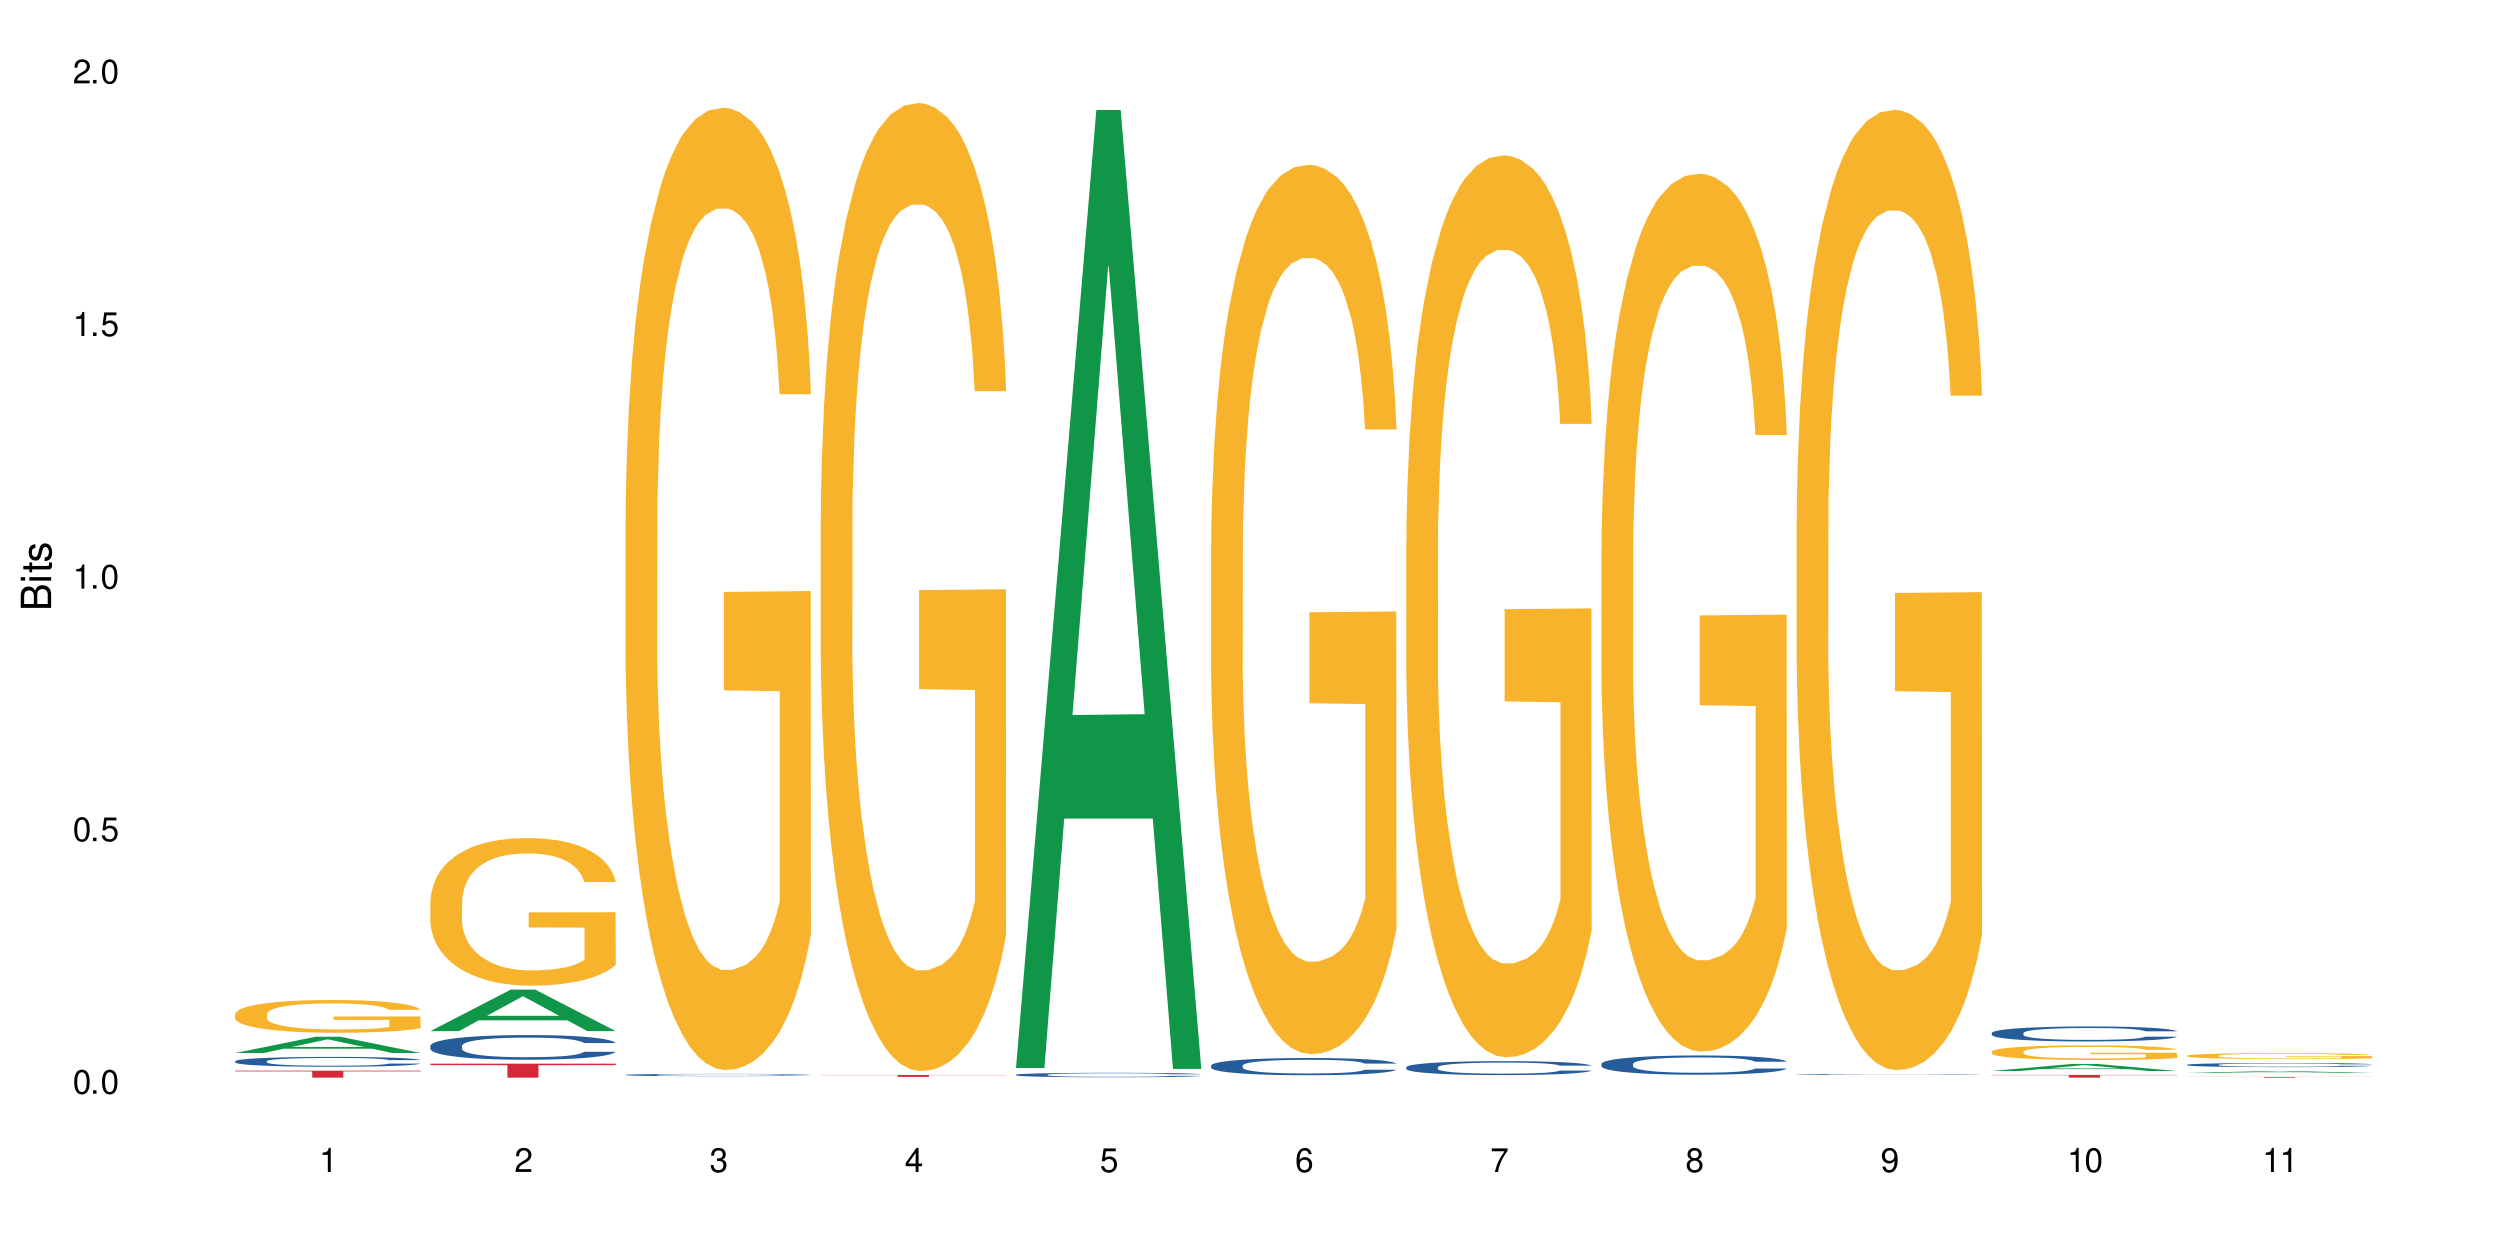 <?xml version="1.0" encoding="UTF-8"?>
<svg xmlns="http://www.w3.org/2000/svg" xmlns:xlink="http://www.w3.org/1999/xlink" width="720" height="360" viewBox="0 0 720 360">
<defs>
<g>
<g id="glyph-0-0">
</g>
<g id="glyph-0-1">
<path d="M 2.641 -6.938 C 2 -6.938 1.422 -6.656 1.078 -6.172 C 0.641 -5.562 0.406 -4.641 0.406 -3.359 C 0.406 -1.016 1.188 0.219 2.641 0.219 C 4.078 0.219 4.859 -1.016 4.859 -3.297 C 4.859 -4.641 4.656 -5.547 4.203 -6.172 C 3.844 -6.656 3.281 -6.938 2.641 -6.938 Z M 2.641 -6.188 C 3.547 -6.188 4 -5.25 4 -3.375 C 4 -1.406 3.562 -0.484 2.625 -0.484 C 1.734 -0.484 1.281 -1.438 1.281 -3.344 C 1.281 -5.25 1.734 -6.188 2.641 -6.188 Z M 2.641 -6.188 "/>
</g>
<g id="glyph-0-2">
<path d="M 1.828 -1 L 0.828 -1 L 0.828 0 L 1.828 0 Z M 1.828 -1 "/>
</g>
<g id="glyph-0-3">
<path d="M 4.562 -6.797 L 1.062 -6.797 L 0.547 -3.094 L 1.328 -3.094 C 1.719 -3.562 2.047 -3.734 2.578 -3.734 C 3.484 -3.734 4.062 -3.109 4.062 -2.094 C 4.062 -1.125 3.484 -0.531 2.578 -0.531 C 1.828 -0.531 1.375 -0.906 1.188 -1.672 L 0.328 -1.672 C 0.453 -1.109 0.547 -0.844 0.75 -0.594 C 1.125 -0.078 1.828 0.219 2.594 0.219 C 3.969 0.219 4.922 -0.781 4.922 -2.219 C 4.922 -3.562 4.031 -4.484 2.719 -4.484 C 2.25 -4.484 1.859 -4.359 1.469 -4.062 L 1.734 -5.969 L 4.562 -5.969 Z M 4.562 -6.797 "/>
</g>
<g id="glyph-0-4">
<path d="M 2.484 -4.938 L 2.484 0 L 3.328 0 L 3.328 -6.938 L 2.766 -6.938 C 2.469 -5.875 2.281 -5.734 0.984 -5.562 L 0.984 -4.938 Z M 2.484 -4.938 "/>
</g>
<g id="glyph-0-5">
<path d="M 4.859 -0.828 L 1.281 -0.828 C 1.359 -1.406 1.672 -1.781 2.5 -2.281 L 3.469 -2.828 C 4.406 -3.344 4.906 -4.062 4.906 -4.906 C 4.906 -5.484 4.672 -6.031 4.266 -6.406 C 3.859 -6.766 3.375 -6.938 2.719 -6.938 C 1.859 -6.938 1.219 -6.625 0.844 -6.031 C 0.609 -5.672 0.5 -5.234 0.484 -4.531 L 1.328 -4.531 C 1.359 -5.016 1.406 -5.281 1.531 -5.516 C 1.75 -5.938 2.188 -6.203 2.703 -6.203 C 3.469 -6.203 4.031 -5.641 4.031 -4.891 C 4.031 -4.344 3.719 -3.859 3.125 -3.516 L 2.234 -3 C 0.812 -2.172 0.406 -1.531 0.328 -0.016 L 4.859 -0.016 Z M 4.859 -0.828 "/>
</g>
<g id="glyph-0-6">
<path d="M 2.125 -3.188 L 2.578 -3.188 C 3.5 -3.188 3.984 -2.766 3.984 -1.922 C 3.984 -1.062 3.469 -0.531 2.594 -0.531 C 1.656 -0.531 1.203 -1 1.156 -2.016 L 0.312 -2.016 C 0.344 -1.453 0.438 -1.094 0.609 -0.781 C 0.953 -0.109 1.625 0.219 2.547 0.219 C 3.953 0.219 4.859 -0.625 4.859 -1.938 C 4.859 -2.828 4.516 -3.297 3.703 -3.594 C 4.344 -3.844 4.656 -4.328 4.656 -5.031 C 4.656 -6.219 3.875 -6.938 2.578 -6.938 C 1.203 -6.938 0.484 -6.172 0.453 -4.703 L 1.297 -4.703 C 1.312 -5.125 1.344 -5.359 1.453 -5.578 C 1.641 -5.969 2.062 -6.203 2.594 -6.203 C 3.344 -6.203 3.797 -5.75 3.797 -5 C 3.797 -4.516 3.609 -4.219 3.25 -4.047 C 3.016 -3.953 2.703 -3.922 2.125 -3.906 Z M 2.125 -3.188 "/>
</g>
<g id="glyph-0-7">
<path d="M 3.141 -1.672 L 3.141 0 L 3.984 0 L 3.984 -1.672 L 4.984 -1.672 L 4.984 -2.438 L 3.984 -2.438 L 3.984 -6.938 L 3.359 -6.938 L 0.266 -2.578 L 0.266 -1.672 Z M 3.141 -2.438 L 1 -2.438 L 3.141 -5.5 Z M 3.141 -2.438 "/>
</g>
<g id="glyph-0-8">
<path d="M 4.781 -5.125 C 4.609 -6.266 3.891 -6.938 2.844 -6.938 C 2.094 -6.938 1.422 -6.578 1.031 -5.953 C 0.594 -5.266 0.406 -4.422 0.406 -3.172 C 0.406 -2 0.578 -1.25 0.984 -0.641 C 1.359 -0.078 1.953 0.219 2.703 0.219 C 3.984 0.219 4.922 -0.75 4.922 -2.094 C 4.922 -3.375 4.062 -4.281 2.844 -4.281 C 2.172 -4.281 1.641 -4.031 1.281 -3.516 C 1.281 -5.234 1.828 -6.188 2.797 -6.188 C 3.391 -6.188 3.797 -5.797 3.938 -5.125 Z M 2.734 -3.531 C 3.547 -3.531 4.062 -2.953 4.062 -2.031 C 4.062 -1.156 3.484 -0.531 2.703 -0.531 C 1.922 -0.531 1.328 -1.188 1.328 -2.078 C 1.328 -2.938 1.906 -3.531 2.734 -3.531 Z M 2.734 -3.531 "/>
</g>
<g id="glyph-0-9">
<path d="M 4.984 -6.797 L 0.438 -6.797 L 0.438 -5.969 L 4.109 -5.969 C 2.5 -3.656 1.828 -2.234 1.328 0 L 2.219 0 C 2.594 -2.172 3.453 -4.047 4.984 -6.094 Z M 4.984 -6.797 "/>
</g>
<g id="glyph-0-10">
<path d="M 3.75 -3.656 C 4.469 -4.094 4.688 -4.438 4.688 -5.078 C 4.688 -6.172 3.844 -6.938 2.641 -6.938 C 1.438 -6.938 0.594 -6.172 0.594 -5.094 C 0.594 -4.438 0.812 -4.094 1.516 -3.656 C 0.734 -3.266 0.359 -2.703 0.359 -1.922 C 0.359 -0.656 1.281 0.219 2.641 0.219 C 3.984 0.219 4.922 -0.656 4.922 -1.922 C 4.922 -2.703 4.531 -3.266 3.75 -3.656 Z M 2.641 -6.188 C 3.359 -6.188 3.812 -5.75 3.812 -5.062 C 3.812 -4.406 3.344 -3.984 2.641 -3.984 C 1.922 -3.984 1.453 -4.406 1.453 -5.078 C 1.453 -5.75 1.922 -6.188 2.641 -6.188 Z M 2.641 -3.266 C 3.484 -3.266 4.062 -2.719 4.062 -1.906 C 4.062 -1.078 3.484 -0.531 2.625 -0.531 C 1.797 -0.531 1.219 -1.094 1.219 -1.906 C 1.219 -2.719 1.781 -3.266 2.641 -3.266 Z M 2.641 -3.266 "/>
</g>
<g id="glyph-0-11">
<path d="M 0.516 -1.578 C 0.672 -0.453 1.406 0.219 2.438 0.219 C 3.188 0.219 3.859 -0.141 4.266 -0.766 C 4.688 -1.453 4.891 -2.297 4.891 -3.547 C 4.891 -4.719 4.703 -5.453 4.312 -6.078 C 3.938 -6.641 3.344 -6.938 2.594 -6.938 C 1.297 -6.938 0.359 -5.969 0.359 -4.625 C 0.359 -3.344 1.234 -2.453 2.453 -2.453 C 3.094 -2.453 3.578 -2.672 4.016 -3.203 C 4 -1.484 3.469 -0.531 2.5 -0.531 C 1.906 -0.531 1.484 -0.906 1.359 -1.578 Z M 2.578 -6.203 C 3.375 -6.203 3.969 -5.531 3.969 -4.641 C 3.969 -3.797 3.391 -3.188 2.547 -3.188 C 1.734 -3.188 1.234 -3.766 1.234 -4.688 C 1.234 -5.562 1.797 -6.203 2.578 -6.203 Z M 2.578 -6.203 "/>
</g>
<g id="glyph-1-0">
</g>
<g id="glyph-1-1">
<path d="M 0 -0.953 L 0 -4.891 C 0 -5.719 -0.234 -6.344 -0.734 -6.797 C -1.188 -7.234 -1.812 -7.469 -2.5 -7.469 C -3.547 -7.469 -4.188 -7 -4.625 -5.875 C -4.984 -6.688 -5.625 -7.094 -6.531 -7.094 C -7.172 -7.094 -7.734 -6.859 -8.141 -6.391 C -8.562 -5.922 -8.75 -5.344 -8.75 -4.5 L -8.75 -0.953 Z M -4.984 -2.062 L -7.766 -2.062 L -7.766 -4.219 C -7.766 -4.844 -7.688 -5.203 -7.453 -5.5 C -7.219 -5.812 -6.859 -5.969 -6.375 -5.969 C -5.891 -5.969 -5.531 -5.812 -5.297 -5.5 C -5.062 -5.203 -4.984 -4.844 -4.984 -4.219 Z M -0.984 -2.062 L -4 -2.062 L -4 -4.781 C -4 -5.766 -3.438 -6.359 -2.484 -6.359 C -1.547 -6.359 -0.984 -5.766 -0.984 -4.781 Z M -0.984 -2.062 "/>
</g>
<g id="glyph-1-2">
<path d="M -6.281 -1.797 L -6.281 -0.797 L 0 -0.797 L 0 -1.797 Z M -8.75 -1.797 L -8.75 -0.797 L -7.484 -0.797 L -7.484 -1.797 Z M -8.75 -1.797 "/>
</g>
<g id="glyph-1-3">
<path d="M -6.281 -3.047 L -6.281 -2.016 L -8.016 -2.016 L -8.016 -1.016 L -6.281 -1.016 L -6.281 -0.172 L -5.469 -0.172 L -5.469 -1.016 L -0.719 -1.016 C -0.078 -1.016 0.281 -1.453 0.281 -2.234 C 0.281 -2.5 0.25 -2.719 0.188 -3.047 L -0.641 -3.047 C -0.609 -2.906 -0.594 -2.766 -0.594 -2.562 C -0.594 -2.141 -0.719 -2.016 -1.156 -2.016 L -5.469 -2.016 L -5.469 -3.047 Z M -6.281 -3.047 "/>
</g>
<g id="glyph-1-4">
<path d="M -4.531 -5.25 C -5.766 -5.25 -6.469 -4.422 -6.469 -2.969 C -6.469 -1.516 -5.719 -0.562 -4.547 -0.562 C -3.562 -0.562 -3.094 -1.062 -2.734 -2.562 L -2.516 -3.484 C -2.344 -4.188 -2.094 -4.469 -1.641 -4.469 C -1.047 -4.469 -0.641 -3.875 -0.641 -3 C -0.641 -2.453 -0.797 -2 -1.062 -1.75 C -1.25 -1.594 -1.422 -1.531 -1.875 -1.469 L -1.875 -0.406 C -0.422 -0.453 0.281 -1.266 0.281 -2.922 C 0.281 -4.5 -0.5 -5.516 -1.719 -5.516 C -2.656 -5.516 -3.172 -4.984 -3.469 -3.734 L -3.703 -2.766 C -3.891 -1.953 -4.156 -1.609 -4.594 -1.609 C -5.188 -1.609 -5.547 -2.125 -5.547 -2.938 C -5.547 -3.75 -5.203 -4.172 -4.531 -4.203 Z M -4.531 -5.25 "/>
</g>
</g>
</defs>
<rect x="-72" y="-36" width="864" height="432" fill="rgb(100%, 100%, 100%)" fill-opacity="1"/>
<path fill-rule="nonzero" fill="rgb(6.275%, 58.824%, 28.235%)" fill-opacity="1" d="M 67.73 303.262 L 67.789 303.258 L 90.895 298.57 L 97.91 298.57 L 121.133 303.266 L 112.973 303.266 L 107.152 302.039 L 81.652 302.039 L 75.945 303.262 L 67.73 303.262 L 84.105 301.535 L 104.816 301.527 L 94.488 299.34 L 94.375 299.332 L 94.262 299.348 L 84.047 301.527 L 84.105 301.535 Z M 67.73 303.262 "/>
<path fill-rule="nonzero" fill="rgb(14.51%, 36.078%, 60%)" fill-opacity="1" d="M 67.73 305.625 L 67.797 305.621 L 67.797 305.559 L 67.992 305.461 L 68.449 305.336 L 68.902 305.254 L 70.074 305.102 L 71.703 304.953 L 73.398 304.84 L 74.633 304.77 L 75.742 304.719 L 78.281 304.625 L 79.91 304.574 L 81.668 304.531 L 83.816 304.484 L 85.379 304.461 L 88.895 304.418 L 91.5 304.402 L 93.52 304.395 L 97.883 304.395 L 100.488 304.402 L 102.375 304.418 L 104.461 304.438 L 106.219 304.461 L 109.281 304.516 L 112.016 304.59 L 113.254 304.633 L 115.207 304.711 L 116.703 304.789 L 117.746 304.855 L 118.918 304.953 L 119.961 305.07 L 120.742 305.199 L 121.133 305.312 L 112.016 305.312 L 111.559 305.207 L 111.039 305.129 L 110.062 305.023 L 109.086 304.945 L 107.715 304.871 L 106.48 304.824 L 104.785 304.773 L 103.289 304.742 L 101.727 304.719 L 100.227 304.703 L 97.363 304.688 L 94.039 304.688 L 92.805 304.691 L 90.262 304.715 L 88.895 304.73 L 86.941 304.77 L 85.574 304.801 L 83.945 304.855 L 82.84 304.898 L 81.473 304.965 L 80.496 305.023 L 79.387 305.109 L 78.738 305.176 L 78.152 305.246 L 77.629 305.332 L 77.238 305.422 L 76.977 305.52 L 76.848 305.613 L 76.848 306.012 L 76.977 306.105 L 77.305 306.215 L 78.152 306.375 L 79.387 306.512 L 80.82 306.621 L 82.188 306.695 L 82.969 306.734 L 84.012 306.773 L 85.641 306.828 L 87.984 306.879 L 89.352 306.898 L 91.438 306.918 L 93.586 306.93 L 96.449 306.93 L 98.988 306.918 L 100.684 306.906 L 102.441 306.887 L 104.852 306.844 L 106.348 306.801 L 107.652 306.75 L 108.629 306.703 L 109.281 306.66 L 110.258 306.582 L 111.039 306.492 L 111.625 306.402 L 112.016 306.312 L 121.133 306.312 L 120.742 306.418 L 120.156 306.52 L 119.57 306.594 L 118.656 306.684 L 117.613 306.766 L 116.117 306.855 L 114.879 306.914 L 113.254 306.98 L 111.754 307.027 L 110.125 307.074 L 107.715 307.125 L 106.152 307.148 L 104.461 307.172 L 102.441 307.195 L 99.902 307.211 L 97.168 307.223 L 94.625 307.227 L 91.891 307.219 L 89.871 307.211 L 87.203 307.188 L 83.883 307.141 L 81.473 307.09 L 79.582 307.043 L 77.957 306.988 L 76.133 306.918 L 73.789 306.805 L 72.355 306.719 L 71.379 306.645 L 70.27 306.543 L 69.488 306.453 L 68.578 306.309 L 67.926 306.125 L 67.73 305.98 Z M 67.73 305.625 "/>
<path fill-rule="nonzero" fill="rgb(96.863%, 70.196%, 16.863%)" fill-opacity="1" d="M 67.73 292.047 L 67.797 292.039 L 67.797 291.867 L 68.055 291.48 L 68.707 290.945 L 69.555 290.504 L 70.465 290.16 L 71.051 289.98 L 72.027 289.723 L 72.875 289.531 L 75.023 289.145 L 77.762 288.781 L 79.258 288.625 L 80.949 288.48 L 83.359 288.316 L 84.469 288.254 L 87.855 288.117 L 91.695 288.031 L 95.93 288.004 L 97.883 288.016 L 100.555 288.051 L 104.199 288.145 L 106.285 288.23 L 107.91 288.316 L 109.605 288.43 L 111.688 288.602 L 113.645 288.809 L 115.207 289.016 L 116.77 289.273 L 118.07 289.547 L 119.18 289.852 L 120.156 290.211 L 120.742 290.516 L 121.133 290.816 L 112.078 290.816 L 111.559 290.516 L 110.973 290.281 L 109.996 289.996 L 109.02 289.789 L 108.043 289.625 L 106.219 289.402 L 104.656 289.266 L 102.703 289.145 L 100.812 289.066 L 98.664 289.016 L 97.363 288.996 L 93.91 288.996 L 90.785 289.059 L 88.961 289.125 L 87.66 289.195 L 85.836 289.324 L 84.727 289.43 L 84.078 289.496 L 82.125 289.766 L 80.82 290.004 L 80.105 290.168 L 79.191 290.43 L 78.543 290.66 L 77.824 291.004 L 77.434 291.266 L 76.914 291.852 L 76.848 293.402 L 77.043 293.73 L 77.434 294.082 L 77.957 294.395 L 78.738 294.719 L 79.52 294.969 L 80.887 295.305 L 82.059 295.531 L 82.969 295.676 L 84.727 295.91 L 85.445 295.988 L 87.137 296.141 L 88.895 296.262 L 91.047 296.367 L 92.672 296.418 L 95.277 296.461 L 98.598 296.461 L 102.508 296.41 L 104.98 296.34 L 106.676 296.273 L 107.781 296.211 L 109.148 296.117 L 110.125 296.031 L 111.039 295.938 L 112.145 295.789 L 112.145 293.73 L 96.059 293.719 L 96.059 292.754 L 121.066 292.746 L 121.133 296.117 L 119.766 296.348 L 118.07 296.574 L 116.441 296.746 L 114.75 296.891 L 112.34 297.055 L 110.387 297.16 L 107.391 297.281 L 104.656 297.359 L 101.789 297.41 L 99.25 297.434 L 96.254 297.445 L 93.586 297.426 L 90.719 297.375 L 88.441 297.305 L 86.355 297.219 L 84.273 297.109 L 81.668 296.926 L 79.973 296.781 L 78.215 296.598 L 76.457 296.383 L 74.895 296.152 L 73.852 295.969 L 72.812 295.762 L 71.703 295.504 L 70.66 295.211 L 69.879 294.945 L 69.164 294.645 L 68.645 294.359 L 68.121 293.969 L 67.859 293.66 L 67.73 293.395 Z M 67.73 292.047 "/>
<path fill-rule="nonzero" fill="rgb(83.922%, 15.686%, 22.353%)" fill-opacity="1" d="M 67.73 308.352 L 121.133 308.352 L 121.133 308.566 L 98.875 308.57 L 98.875 310.367 L 89.922 310.367 L 89.922 308.57 L 89.793 308.566 L 67.73 308.566 Z M 67.73 308.352 "/>
<path fill-rule="nonzero" fill="rgb(6.275%, 58.824%, 28.235%)" fill-opacity="1" d="M 123.941 296.965 L 124 296.953 L 147.105 285 L 154.125 285 L 177.344 296.973 L 169.184 296.973 L 163.367 293.848 L 137.863 293.848 L 132.156 296.965 L 123.941 296.965 L 140.316 292.555 L 161.027 292.543 L 150.699 286.957 L 150.586 286.945 L 150.473 286.98 L 140.258 292.543 L 140.316 292.555 Z M 123.941 296.965 "/>
<path fill-rule="nonzero" fill="rgb(14.51%, 36.078%, 60%)" fill-opacity="1" d="M 123.941 301.191 L 124.008 301.188 L 124.008 301.031 L 124.203 300.785 L 124.66 300.473 L 125.113 300.258 L 126.285 299.875 L 127.914 299.504 L 129.609 299.219 L 130.844 299.051 L 131.953 298.922 L 134.492 298.68 L 136.121 298.555 L 137.879 298.445 L 140.027 298.336 L 141.59 298.27 L 145.109 298.168 L 147.711 298.121 L 149.73 298.102 L 154.094 298.102 L 156.699 298.129 L 158.59 298.16 L 160.672 298.211 L 162.43 298.27 L 165.492 298.414 L 168.227 298.594 L 169.465 298.699 L 171.418 298.902 L 172.914 299.094 L 173.957 299.266 L 175.129 299.504 L 176.172 299.797 L 176.953 300.129 L 177.344 300.406 L 168.227 300.406 L 167.77 300.148 L 167.25 299.945 L 166.273 299.68 L 165.297 299.492 L 163.93 299.305 L 162.691 299.18 L 160.996 299.055 L 159.5 298.98 L 157.938 298.922 L 156.438 298.883 L 153.574 298.844 L 150.254 298.844 L 149.016 298.855 L 146.477 298.906 L 145.109 298.953 L 143.152 299.043 L 141.785 299.129 L 140.156 299.258 L 139.051 299.367 L 137.684 299.535 L 136.707 299.688 L 135.598 299.902 L 134.949 300.062 L 134.363 300.246 L 133.84 300.461 L 133.449 300.688 L 133.191 300.926 L 133.059 301.16 L 133.059 302.168 L 133.191 302.402 L 133.516 302.672 L 134.363 303.07 L 135.598 303.414 L 137.031 303.688 L 138.398 303.883 L 139.18 303.973 L 140.223 304.074 L 141.852 304.207 L 144.195 304.336 L 145.562 304.387 L 147.648 304.441 L 149.797 304.465 L 152.66 304.465 L 155.203 304.441 L 156.895 304.406 L 158.652 304.355 L 161.062 304.246 L 162.559 304.141 L 163.863 304.016 L 164.84 303.895 L 165.492 303.789 L 166.469 303.59 L 167.25 303.367 L 167.836 303.141 L 168.227 302.922 L 177.344 302.922 L 176.953 303.18 L 176.367 303.434 L 175.781 303.621 L 174.867 303.848 L 173.828 304.051 L 172.328 304.277 L 171.09 304.426 L 169.465 304.59 L 167.965 304.711 L 166.336 304.824 L 163.93 304.953 L 162.363 305.016 L 160.672 305.074 L 158.652 305.129 L 156.113 305.172 L 153.379 305.199 L 150.84 305.207 L 148.102 305.191 L 146.086 305.168 L 143.414 305.109 L 140.094 304.992 L 137.684 304.867 L 135.793 304.746 L 134.168 304.613 L 132.344 304.441 L 130 304.152 L 128.566 303.934 L 127.59 303.75 L 126.48 303.496 L 125.699 303.27 L 124.789 302.906 L 124.137 302.445 L 123.941 302.09 Z M 123.941 301.191 "/>
<path fill-rule="nonzero" fill="rgb(96.863%, 70.196%, 16.863%)" fill-opacity="1" d="M 123.941 259.574 L 124.008 259.535 L 124.008 258.758 L 124.27 257.012 L 124.918 254.605 L 125.766 252.625 L 126.676 251.07 L 127.266 250.258 L 128.242 249.094 L 129.086 248.238 L 131.234 246.492 L 133.973 244.863 L 135.469 244.164 L 137.164 243.504 L 139.57 242.766 L 140.68 242.492 L 144.066 241.871 L 147.906 241.484 L 152.141 241.367 L 154.094 241.406 L 156.766 241.562 L 160.41 241.988 L 162.496 242.379 L 164.125 242.766 L 165.816 243.27 L 167.902 244.047 L 169.855 244.977 L 171.418 245.91 L 172.98 247.074 L 174.281 248.316 L 175.391 249.676 L 176.367 251.305 L 176.953 252.664 L 177.344 254.023 L 168.293 254.023 L 167.77 252.664 L 167.184 251.617 L 166.207 250.336 L 165.23 249.402 L 164.254 248.664 L 162.43 247.656 L 160.867 247.035 L 158.914 246.492 L 157.023 246.141 L 154.875 245.91 L 153.574 245.832 L 150.121 245.832 L 146.996 246.105 L 145.172 246.414 L 143.871 246.723 L 142.047 247.309 L 140.941 247.773 L 140.289 248.082 L 138.336 249.285 L 137.031 250.375 L 136.316 251.109 L 135.402 252.277 L 134.754 253.324 L 134.035 254.875 L 133.645 256.039 L 133.125 258.68 L 133.059 265.668 L 133.254 267.145 L 133.645 268.734 L 134.168 270.133 L 134.949 271.605 L 135.73 272.734 L 137.098 274.246 L 138.27 275.258 L 139.18 275.914 L 140.941 276.965 L 141.656 277.312 L 143.348 278.012 L 145.109 278.555 L 147.258 279.02 L 148.883 279.254 L 151.488 279.449 L 154.812 279.449 L 158.719 279.215 L 161.191 278.906 L 162.887 278.594 L 163.992 278.324 L 165.359 277.895 L 166.336 277.508 L 167.25 277.082 L 168.355 276.422 L 168.355 267.145 L 152.27 267.105 L 152.27 262.758 L 177.277 262.719 L 177.344 277.895 L 175.977 278.945 L 174.281 279.953 L 172.656 280.73 L 170.961 281.391 L 168.551 282.125 L 166.598 282.594 L 163.602 283.137 L 160.867 283.484 L 158 283.719 L 155.461 283.836 L 152.465 283.875 L 149.797 283.797 L 146.93 283.562 L 144.652 283.254 L 142.566 282.863 L 140.484 282.359 L 137.879 281.543 L 136.188 280.883 L 134.426 280.07 L 132.668 279.098 L 131.105 278.051 L 130.062 277.234 L 129.023 276.305 L 127.914 275.141 L 126.871 273.82 L 126.09 272.617 L 125.375 271.258 L 124.855 269.977 L 124.332 268.23 L 124.074 266.832 L 123.941 265.629 Z M 123.941 259.574 "/>
<path fill-rule="nonzero" fill="rgb(83.922%, 15.686%, 22.353%)" fill-opacity="1" d="M 123.941 306.332 L 177.344 306.332 L 177.344 306.766 L 155.086 306.77 L 155.086 310.367 L 146.133 310.367 L 146.133 306.773 L 146.004 306.766 L 123.941 306.766 Z M 123.941 306.332 "/>
<path fill-rule="nonzero" fill="rgb(14.51%, 36.078%, 60%)" fill-opacity="1" d="M 180.152 309.566 L 180.219 309.566 L 180.219 309.551 L 180.414 309.531 L 180.871 309.5 L 181.324 309.48 L 182.5 309.445 L 184.125 309.41 L 185.82 309.383 L 187.059 309.367 L 188.164 309.355 L 190.703 309.336 L 192.332 309.324 L 194.09 309.312 L 196.238 309.301 L 197.801 309.297 L 201.32 309.285 L 203.922 309.281 L 212.91 309.281 L 214.801 309.285 L 216.883 309.289 L 218.641 309.297 L 221.703 309.309 L 224.438 309.328 L 225.676 309.336 L 227.629 309.355 L 229.125 309.371 L 230.168 309.387 L 231.34 309.41 L 232.383 309.438 L 233.164 309.469 L 233.555 309.496 L 224.438 309.496 L 223.98 309.469 L 223.461 309.453 L 222.484 309.426 L 221.508 309.41 L 220.141 309.391 L 218.902 309.379 L 217.207 309.371 L 215.711 309.363 L 214.148 309.355 L 212.648 309.352 L 209.785 309.348 L 206.465 309.348 L 205.227 309.352 L 202.688 309.355 L 201.32 309.359 L 199.363 309.367 L 197.996 309.375 L 196.371 309.387 L 195.262 309.398 L 193.895 309.414 L 192.918 309.43 L 191.812 309.449 L 191.16 309.461 L 190.574 309.48 L 190.051 309.5 L 189.66 309.52 L 189.402 309.543 L 189.27 309.566 L 189.27 309.66 L 189.402 309.68 L 189.727 309.707 L 190.574 309.742 L 191.812 309.773 L 193.242 309.801 L 194.609 309.816 L 195.395 309.824 L 196.434 309.836 L 198.062 309.848 L 200.406 309.859 L 201.773 309.863 L 203.859 309.871 L 211.414 309.871 L 213.105 309.867 L 214.863 309.863 L 217.273 309.852 L 218.773 309.84 L 220.074 309.832 L 221.051 309.82 L 221.703 309.809 L 222.68 309.789 L 223.461 309.77 L 224.047 309.75 L 224.438 309.727 L 233.555 309.727 L 233.164 309.754 L 232.578 309.777 L 231.992 309.793 L 231.082 309.816 L 230.039 309.832 L 228.539 309.855 L 227.305 309.867 L 225.676 309.883 L 224.176 309.895 L 222.551 309.906 L 220.141 309.918 L 218.578 309.922 L 216.883 309.93 L 214.863 309.934 L 212.324 309.938 L 209.59 309.941 L 204.316 309.941 L 202.297 309.938 L 199.625 309.934 L 196.305 309.922 L 193.895 309.91 L 192.008 309.898 L 190.379 309.887 L 188.555 309.871 L 186.211 309.844 L 184.777 309.824 L 183.801 309.805 L 182.695 309.781 L 181.914 309.762 L 181 309.727 L 180.348 309.684 L 180.152 309.652 Z M 180.152 309.566 "/>
<path fill-rule="nonzero" fill="rgb(96.863%, 70.196%, 16.863%)" fill-opacity="1" d="M 180.152 149.719 L 180.219 149.465 L 180.219 144.402 L 180.48 133.016 L 181.129 117.324 L 181.977 104.414 L 182.891 94.293 L 183.477 88.977 L 184.453 81.383 L 185.297 75.816 L 187.449 64.426 L 190.184 53.797 L 191.68 49.242 L 193.375 44.938 L 195.785 40.129 L 196.891 38.359 L 200.277 34.309 L 204.121 31.777 L 208.352 31.02 L 210.305 31.273 L 212.977 32.285 L 216.621 35.066 L 218.707 37.598 L 220.336 40.129 L 222.027 43.422 L 224.113 48.48 L 226.066 54.555 L 227.629 60.629 L 229.191 68.223 L 230.492 76.32 L 231.602 85.18 L 232.578 95.809 L 233.164 104.668 L 233.555 113.527 L 224.504 113.527 L 223.98 104.668 L 223.395 97.836 L 222.418 89.484 L 221.441 83.41 L 220.465 78.602 L 218.641 72.02 L 217.078 67.969 L 215.125 64.426 L 213.238 62.148 L 211.086 60.629 L 209.785 60.125 L 206.332 60.125 L 203.207 61.895 L 201.383 63.922 L 200.082 65.945 L 198.258 69.742 L 197.152 72.777 L 196.5 74.805 L 194.547 82.648 L 193.242 89.734 L 192.527 94.543 L 191.617 102.137 L 190.965 108.973 L 190.246 119.094 L 189.855 126.688 L 189.336 143.898 L 189.27 189.453 L 189.465 199.07 L 189.855 209.449 L 190.379 218.559 L 191.16 228.176 L 191.941 235.516 L 193.309 245.387 L 194.48 251.969 L 195.395 256.27 L 197.152 263.102 L 197.867 265.379 L 199.562 269.938 L 201.32 273.48 L 203.469 276.516 L 205.098 278.035 L 207.699 279.301 L 211.023 279.301 L 214.93 277.781 L 217.402 275.758 L 219.098 273.734 L 220.203 271.961 L 221.57 269.176 L 222.551 266.645 L 223.461 263.863 L 224.566 259.559 L 224.566 199.07 L 208.484 198.816 L 208.484 170.473 L 233.488 170.219 L 233.555 269.176 L 232.188 276.012 L 230.492 282.59 L 228.867 287.652 L 227.172 291.957 L 224.762 296.766 L 222.809 299.801 L 219.812 303.344 L 217.078 305.621 L 214.215 307.141 L 211.672 307.898 L 208.68 308.152 L 206.008 307.648 L 203.141 306.129 L 200.863 304.105 L 198.777 301.574 L 196.695 298.281 L 194.09 292.969 L 192.398 288.664 L 190.641 283.352 L 188.879 277.023 L 187.316 270.191 L 186.277 264.875 L 185.234 258.801 L 184.125 251.207 L 183.086 242.602 L 182.305 234.758 L 181.586 225.898 L 181.066 217.547 L 180.543 206.156 L 180.285 197.047 L 180.152 189.199 Z M 180.152 149.719 "/>
<path fill-rule="nonzero" fill="rgb(96.863%, 70.196%, 16.863%)" fill-opacity="1" d="M 236.367 149.074 L 236.43 148.82 L 236.43 143.727 L 236.691 132.27 L 237.344 116.484 L 238.188 103.5 L 239.102 93.316 L 239.688 87.969 L 240.664 80.332 L 241.512 74.73 L 243.66 63.273 L 246.395 52.578 L 247.891 47.996 L 249.586 43.668 L 251.996 38.828 L 253.102 37.047 L 256.488 32.973 L 260.332 30.426 L 264.562 29.664 L 266.516 29.918 L 269.188 30.938 L 272.836 33.738 L 274.918 36.281 L 276.547 38.828 L 278.238 42.141 L 280.324 47.23 L 282.277 53.344 L 283.84 59.453 L 285.402 67.09 L 286.707 75.238 L 287.812 84.148 L 288.789 94.844 L 289.375 103.754 L 289.766 112.664 L 280.715 112.664 L 280.191 103.754 L 279.605 96.879 L 278.629 88.477 L 277.652 82.367 L 276.676 77.531 L 274.852 70.91 L 273.289 66.836 L 271.336 63.273 L 269.449 60.98 L 267.301 59.453 L 265.996 58.941 L 262.543 58.941 L 259.418 60.727 L 257.594 62.762 L 256.293 64.801 L 254.469 68.617 L 253.363 71.672 L 252.711 73.711 L 250.758 81.602 L 249.457 88.734 L 248.738 93.57 L 247.828 101.207 L 247.176 108.082 L 246.461 118.266 L 246.07 125.906 L 245.547 143.219 L 245.484 189.047 L 245.68 198.723 L 246.07 209.164 L 246.59 218.328 L 247.371 228.004 L 248.152 235.387 L 249.52 245.316 L 250.691 251.938 L 251.605 256.266 L 253.363 263.141 L 254.078 265.43 L 255.773 270.016 L 257.531 273.578 L 259.68 276.633 L 261.309 278.16 L 263.914 279.434 L 267.234 279.434 L 271.141 277.906 L 273.617 275.871 L 275.309 273.832 L 276.418 272.051 L 277.785 269.25 L 278.762 266.703 L 279.672 263.902 L 280.781 259.574 L 280.781 198.723 L 264.695 198.469 L 264.695 169.953 L 289.699 169.699 L 289.766 269.25 L 288.398 276.125 L 286.707 282.746 L 285.078 287.836 L 283.383 292.164 L 280.977 297.004 L 279.02 300.059 L 276.023 303.621 L 273.289 305.914 L 270.426 307.441 L 267.887 308.207 L 264.891 308.461 L 262.219 307.953 L 259.355 306.422 L 257.074 304.387 L 254.992 301.84 L 252.906 298.531 L 250.301 293.184 L 248.609 288.855 L 246.852 283.508 L 245.094 277.145 L 243.527 270.27 L 242.488 264.922 L 241.445 258.812 L 240.34 251.172 L 239.297 242.516 L 238.516 234.625 L 237.797 225.711 L 237.277 217.309 L 236.758 205.852 L 236.496 196.688 L 236.367 188.793 Z M 236.367 149.074 "/>
<path fill-rule="nonzero" fill="rgb(83.922%, 15.686%, 22.353%)" fill-opacity="1" d="M 236.367 309.586 L 289.766 309.586 L 289.766 309.648 L 267.512 309.648 L 267.512 310.145 L 258.555 310.145 L 258.555 309.648 L 236.367 309.648 Z M 236.367 309.586 "/>
<path fill-rule="nonzero" fill="rgb(6.275%, 58.824%, 28.235%)" fill-opacity="1" d="M 292.578 307.582 L 292.633 307.324 L 315.738 31.676 L 322.758 31.676 L 345.977 307.844 L 337.82 307.844 L 332 235.754 L 306.496 235.754 L 300.793 307.582 L 292.578 307.582 L 308.949 205.934 L 329.66 205.676 L 319.336 76.797 L 319.219 76.535 L 319.105 77.316 L 308.895 205.676 L 308.949 205.934 Z M 292.578 307.582 "/>
<path fill-rule="nonzero" fill="rgb(14.51%, 36.078%, 60%)" fill-opacity="1" d="M 292.578 309.531 L 292.641 309.527 L 292.641 309.5 L 292.836 309.457 L 293.293 309.398 L 293.75 309.359 L 294.922 309.293 L 296.551 309.223 L 298.242 309.172 L 299.48 309.141 L 300.586 309.117 L 303.125 309.074 L 304.754 309.051 L 306.512 309.031 L 308.664 309.012 L 310.227 309 L 313.742 308.98 L 316.348 308.973 L 318.367 308.969 L 322.73 308.969 L 325.332 308.973 L 327.223 308.98 L 329.305 308.988 L 331.066 309 L 334.125 309.027 L 336.859 309.059 L 338.098 309.078 L 340.051 309.113 L 341.551 309.148 L 342.59 309.18 L 343.762 309.223 L 344.805 309.277 L 345.586 309.336 L 345.977 309.387 L 336.859 309.387 L 336.406 309.34 L 335.883 309.305 L 334.906 309.258 L 333.93 309.223 L 332.562 309.188 L 331.324 309.164 L 329.633 309.145 L 328.133 309.129 L 326.57 309.117 L 325.074 309.109 L 322.207 309.105 L 317.648 309.105 L 315.109 309.117 L 313.742 309.125 L 311.789 309.141 L 310.422 309.156 L 308.793 309.18 L 307.684 309.199 L 306.316 309.23 L 305.34 309.258 L 304.234 309.297 L 303.582 309.324 L 302.996 309.359 L 302.477 309.398 L 302.086 309.438 L 301.824 309.48 L 301.695 309.523 L 301.695 309.707 L 301.824 309.75 L 302.148 309.797 L 302.996 309.871 L 304.234 309.934 L 305.668 309.98 L 307.035 310.016 L 307.816 310.035 L 308.859 310.051 L 310.484 310.078 L 312.832 310.102 L 314.199 310.109 L 316.281 310.117 L 318.43 310.125 L 321.297 310.125 L 323.836 310.117 L 325.527 310.113 L 327.289 310.102 L 329.695 310.082 L 331.195 310.066 L 332.496 310.043 L 333.473 310.02 L 334.125 310 L 335.102 309.965 L 335.883 309.926 L 336.469 309.883 L 336.859 309.844 L 345.977 309.844 L 345.586 309.891 L 345 309.938 L 344.414 309.969 L 343.504 310.012 L 342.461 310.047 L 340.965 310.09 L 339.727 310.117 L 338.098 310.145 L 336.602 310.168 L 334.973 310.188 L 332.562 310.211 L 331 310.223 L 329.305 310.234 L 327.289 310.242 L 324.746 310.25 L 322.012 310.258 L 319.473 310.258 L 316.738 310.254 L 314.719 310.25 L 312.047 310.238 L 308.727 310.219 L 306.316 310.195 L 304.43 310.176 L 302.801 310.152 L 300.977 310.117 L 298.633 310.066 L 297.199 310.027 L 296.223 309.992 L 295.117 309.949 L 294.336 309.906 L 293.422 309.84 L 292.773 309.758 L 292.578 309.691 Z M 292.578 309.531 "/>
<path fill-rule="nonzero" fill="rgb(14.51%, 36.078%, 60%)" fill-opacity="1" d="M 348.789 306.867 L 348.852 306.863 L 348.852 306.754 L 349.051 306.582 L 349.504 306.367 L 349.961 306.215 L 351.133 305.949 L 352.762 305.691 L 354.453 305.492 L 355.691 305.375 L 356.797 305.281 L 359.34 305.117 L 360.965 305.031 L 362.727 304.953 L 364.875 304.875 L 366.438 304.832 L 369.953 304.758 L 372.559 304.727 L 374.578 304.711 L 378.941 304.711 L 381.547 304.73 L 383.434 304.754 L 385.52 304.789 L 387.277 304.832 L 390.336 304.93 L 393.07 305.059 L 394.309 305.129 L 396.262 305.27 L 397.762 305.406 L 398.805 305.523 L 399.977 305.691 L 401.016 305.895 L 401.797 306.125 L 402.188 306.32 L 393.07 306.32 L 392.617 306.141 L 392.094 306 L 391.117 305.812 L 390.141 305.684 L 388.773 305.551 L 387.535 305.465 L 385.844 305.379 L 384.344 305.324 L 382.781 305.281 L 381.285 305.258 L 378.418 305.23 L 375.098 305.23 L 373.859 305.238 L 371.32 305.273 L 369.953 305.305 L 368 305.371 L 366.633 305.43 L 365.004 305.52 L 363.898 305.598 L 362.531 305.715 L 361.551 305.816 L 360.445 305.969 L 359.793 306.082 L 359.207 306.207 L 358.688 306.355 L 358.297 306.516 L 358.035 306.684 L 357.906 306.848 L 357.906 307.547 L 358.035 307.711 L 358.363 307.902 L 359.207 308.176 L 360.445 308.418 L 361.879 308.609 L 363.246 308.742 L 364.027 308.809 L 365.07 308.879 L 366.695 308.969 L 369.043 309.062 L 370.41 309.098 L 372.492 309.133 L 374.641 309.152 L 377.508 309.152 L 380.047 309.133 L 381.742 309.109 L 383.5 309.074 L 385.91 308.996 L 387.406 308.926 L 388.707 308.84 L 389.688 308.754 L 390.336 308.68 L 391.312 308.539 L 392.094 308.387 L 392.68 308.227 L 393.07 308.074 L 402.188 308.074 L 401.797 308.254 L 401.211 308.43 L 400.625 308.562 L 399.715 308.723 L 398.672 308.863 L 397.176 309.02 L 395.938 309.125 L 394.309 309.238 L 392.812 309.324 L 391.184 309.402 L 388.773 309.492 L 387.211 309.535 L 385.52 309.578 L 383.5 309.613 L 380.961 309.645 L 378.223 309.664 L 375.684 309.668 L 372.949 309.66 L 370.93 309.641 L 368.262 309.602 L 364.938 309.52 L 362.531 309.434 L 360.641 309.348 L 359.012 309.254 L 357.188 309.133 L 354.844 308.934 L 353.41 308.781 L 352.434 308.652 L 351.328 308.477 L 350.547 308.316 L 349.637 308.062 L 348.984 307.742 L 348.789 307.492 Z M 348.789 306.867 "/>
<path fill-rule="nonzero" fill="rgb(96.863%, 70.196%, 16.863%)" fill-opacity="1" d="M 348.789 157.156 L 348.852 156.922 L 348.852 152.242 L 349.113 141.719 L 349.766 127.215 L 350.613 115.285 L 351.523 105.93 L 352.109 101.016 L 353.086 94 L 353.934 88.855 L 356.082 78.328 L 358.816 68.504 L 360.316 64.293 L 362.008 60.316 L 364.418 55.871 L 365.523 54.234 L 368.91 50.492 L 372.754 48.152 L 376.988 47.453 L 378.941 47.684 L 381.609 48.621 L 385.258 51.195 L 387.34 53.535 L 388.969 55.871 L 390.664 58.914 L 392.746 63.59 L 394.699 69.207 L 396.262 74.82 L 397.824 81.836 L 399.129 89.32 L 400.234 97.508 L 401.211 107.332 L 401.797 115.52 L 402.188 123.707 L 393.137 123.707 L 392.617 115.52 L 392.031 109.203 L 391.055 101.484 L 390.078 95.871 L 389.098 91.426 L 387.277 85.344 L 385.715 81.602 L 383.758 78.328 L 381.871 76.223 L 379.723 74.82 L 378.418 74.352 L 374.969 74.352 L 371.844 75.988 L 370.02 77.859 L 368.715 79.73 L 366.891 83.238 L 365.785 86.047 L 365.133 87.918 L 363.18 95.168 L 361.879 101.719 L 361.16 106.164 L 360.25 113.18 L 359.598 119.496 L 358.883 128.852 L 358.492 135.871 L 357.969 151.777 L 357.906 193.879 L 358.102 202.77 L 358.492 212.359 L 359.012 220.781 L 359.793 229.668 L 360.574 236.453 L 361.941 245.574 L 363.117 251.656 L 364.027 255.633 L 365.785 261.949 L 366.5 264.055 L 368.195 268.266 L 369.953 271.539 L 372.102 274.348 L 373.73 275.75 L 376.336 276.918 L 379.656 276.918 L 383.562 275.516 L 386.039 273.645 L 387.73 271.773 L 388.84 270.137 L 390.207 267.562 L 391.184 265.223 L 392.094 262.652 L 393.203 258.676 L 393.203 202.77 L 377.117 202.535 L 377.117 176.336 L 402.125 176.102 L 402.188 267.562 L 400.82 273.879 L 399.129 279.961 L 397.5 284.637 L 395.809 288.613 L 393.398 293.059 L 391.445 295.867 L 388.449 299.141 L 385.715 301.246 L 382.848 302.648 L 380.309 303.352 L 377.312 303.586 L 374.641 303.117 L 371.777 301.715 L 369.496 299.844 L 367.414 297.504 L 365.328 294.461 L 362.727 289.551 L 361.031 285.574 L 359.273 280.66 L 357.516 274.812 L 355.953 268.5 L 354.91 263.586 L 353.867 257.973 L 352.762 250.953 L 351.719 243 L 350.938 235.75 L 350.223 227.562 L 349.699 219.844 L 349.18 209.32 L 348.918 200.898 L 348.789 193.648 Z M 348.789 157.156 "/>
<path fill-rule="nonzero" fill="rgb(14.51%, 36.078%, 60%)" fill-opacity="1" d="M 405 307.359 L 405.066 307.355 L 405.066 307.27 L 405.262 307.129 L 405.715 306.953 L 406.172 306.832 L 407.344 306.617 L 408.973 306.41 L 410.664 306.246 L 411.902 306.152 L 413.012 306.078 L 415.551 305.941 L 417.18 305.875 L 418.938 305.812 L 421.086 305.75 L 422.648 305.711 L 426.164 305.652 L 428.77 305.629 L 430.789 305.617 L 435.152 305.617 L 437.758 305.633 L 439.645 305.648 L 441.73 305.68 L 443.488 305.711 L 446.547 305.793 L 449.285 305.895 L 450.52 305.953 L 452.473 306.066 L 453.973 306.176 L 455.016 306.273 L 456.188 306.41 L 457.227 306.574 L 458.012 306.762 L 458.402 306.918 L 449.285 306.918 L 448.828 306.77 L 448.309 306.656 L 447.328 306.508 L 446.352 306.402 L 444.984 306.293 L 443.746 306.227 L 442.055 306.156 L 440.559 306.113 L 438.992 306.078 L 437.496 306.055 L 434.629 306.035 L 431.309 306.035 L 430.07 306.043 L 427.531 306.07 L 426.164 306.098 L 424.211 306.148 L 422.844 306.195 L 421.215 306.27 L 420.109 306.332 L 418.742 306.426 L 417.766 306.512 L 416.656 306.633 L 416.004 306.723 L 415.418 306.824 L 414.898 306.945 L 414.508 307.074 L 414.246 307.211 L 414.117 307.344 L 414.117 307.91 L 414.246 308.043 L 414.574 308.195 L 415.418 308.418 L 416.656 308.613 L 418.09 308.77 L 419.457 308.879 L 420.238 308.93 L 421.281 308.988 L 422.91 309.062 L 425.254 309.133 L 426.621 309.164 L 428.703 309.191 L 430.855 309.207 L 433.719 309.207 L 436.258 309.191 L 437.953 309.176 L 439.711 309.145 L 442.121 309.082 L 443.617 309.023 L 444.922 308.953 L 445.898 308.887 L 446.547 308.828 L 447.523 308.715 L 448.309 308.59 L 448.895 308.461 L 449.285 308.336 L 458.402 308.336 L 458.012 308.48 L 457.426 308.625 L 456.836 308.73 L 455.926 308.859 L 454.883 308.973 L 453.387 309.102 L 452.148 309.184 L 450.52 309.277 L 449.023 309.348 L 447.395 309.41 L 444.984 309.48 L 443.422 309.52 L 441.73 309.551 L 439.711 309.582 L 437.172 309.605 L 434.434 309.621 L 431.895 309.625 L 429.16 309.617 L 427.141 309.602 L 424.473 309.57 L 421.148 309.504 L 418.742 309.434 L 416.852 309.363 L 415.223 309.293 L 413.402 309.191 L 411.055 309.031 L 409.625 308.906 L 408.648 308.805 L 407.539 308.66 L 406.758 308.535 L 405.848 308.328 L 405.195 308.066 L 405 307.867 Z M 405 307.359 "/>
<path fill-rule="nonzero" fill="rgb(96.863%, 70.196%, 16.863%)" fill-opacity="1" d="M 405 155.996 L 405.066 155.758 L 405.066 151.016 L 405.324 140.34 L 405.977 125.633 L 406.824 113.535 L 407.734 104.047 L 408.32 99.066 L 409.297 91.949 L 410.145 86.73 L 412.293 76.059 L 415.027 66.094 L 416.527 61.824 L 418.219 57.793 L 420.629 53.285 L 421.738 51.625 L 425.121 47.828 L 428.965 45.457 L 433.199 44.746 L 435.152 44.984 L 437.82 45.93 L 441.469 48.539 L 443.551 50.914 L 445.18 53.285 L 446.875 56.367 L 448.957 61.113 L 450.91 66.805 L 452.473 72.5 L 454.039 79.617 L 455.34 87.207 L 456.445 95.508 L 457.426 105.473 L 458.012 113.773 L 458.402 122.074 L 449.348 122.074 L 448.828 113.773 L 448.242 107.367 L 447.266 99.539 L 446.289 93.848 L 445.312 89.34 L 443.488 83.172 L 441.926 79.379 L 439.973 76.059 L 438.082 73.922 L 435.934 72.5 L 434.629 72.023 L 431.18 72.023 L 428.055 73.684 L 426.23 75.582 L 424.926 77.48 L 423.105 81.039 L 421.996 83.887 L 421.348 85.781 L 419.391 93.137 L 418.09 99.777 L 417.375 104.285 L 416.461 111.402 L 415.809 117.805 L 415.094 127.293 L 414.703 134.41 L 414.184 150.539 L 414.117 193.238 L 414.312 202.254 L 414.703 211.977 L 415.223 220.516 L 416.004 229.531 L 416.785 236.41 L 418.156 245.66 L 419.328 251.828 L 420.238 255.863 L 421.996 262.266 L 422.715 264.402 L 424.406 268.672 L 426.164 271.992 L 428.312 274.84 L 429.941 276.262 L 432.547 277.449 L 435.867 277.449 L 439.777 276.023 L 442.25 274.125 L 443.945 272.23 L 445.051 270.57 L 446.418 267.961 L 447.395 265.586 L 448.309 262.977 L 449.414 258.945 L 449.414 202.254 L 433.328 202.016 L 433.328 175.449 L 458.336 175.211 L 458.402 267.961 L 457.031 274.363 L 455.34 280.531 L 453.711 285.277 L 452.02 289.309 L 449.609 293.816 L 447.656 296.66 L 444.66 299.984 L 441.926 302.117 L 439.059 303.539 L 436.52 304.254 L 433.523 304.488 L 430.855 304.016 L 427.988 302.594 L 425.707 300.695 L 423.625 298.32 L 421.543 295.238 L 418.938 290.258 L 417.242 286.223 L 415.484 281.242 L 413.727 275.312 L 412.164 268.91 L 411.121 263.926 L 410.078 258.234 L 408.973 251.117 L 407.93 243.051 L 407.148 235.699 L 406.434 227.398 L 405.91 219.57 L 405.391 208.895 L 405.129 200.355 L 405 193 Z M 405 155.996 "/>
<path fill-rule="nonzero" fill="rgb(14.51%, 36.078%, 60%)" fill-opacity="1" d="M 461.211 306.391 L 461.277 306.383 L 461.277 306.262 L 461.473 306.07 L 461.926 305.828 L 462.383 305.66 L 463.555 305.363 L 465.184 305.074 L 466.879 304.852 L 468.113 304.719 L 469.223 304.617 L 471.762 304.43 L 473.391 304.336 L 475.148 304.25 L 477.297 304.16 L 478.859 304.113 L 482.375 304.031 L 484.98 303.996 L 487 303.98 L 491.363 303.98 L 493.969 304 L 495.855 304.027 L 497.941 304.066 L 499.699 304.113 L 502.762 304.223 L 505.496 304.363 L 506.73 304.445 L 508.688 304.602 L 510.184 304.754 L 511.227 304.887 L 512.398 305.074 L 513.441 305.301 L 514.223 305.559 L 514.613 305.777 L 505.496 305.777 L 505.039 305.574 L 504.52 305.418 L 503.543 305.211 L 502.562 305.062 L 501.195 304.918 L 499.961 304.82 L 498.266 304.723 L 496.77 304.664 L 495.207 304.617 L 493.707 304.586 L 490.844 304.559 L 487.52 304.559 L 486.285 304.566 L 483.742 304.609 L 482.375 304.645 L 480.422 304.715 L 479.055 304.781 L 477.426 304.883 L 476.32 304.969 L 474.953 305.098 L 473.977 305.215 L 472.867 305.383 L 472.219 305.508 L 471.633 305.652 L 471.109 305.816 L 470.719 305.996 L 470.457 306.184 L 470.328 306.363 L 470.328 307.148 L 470.457 307.332 L 470.785 307.543 L 471.633 307.852 L 472.867 308.121 L 474.301 308.332 L 475.668 308.484 L 476.449 308.555 L 477.492 308.637 L 479.121 308.738 L 481.465 308.84 L 482.832 308.879 L 484.918 308.922 L 487.066 308.941 L 489.93 308.941 L 492.469 308.922 L 494.164 308.895 L 495.922 308.855 L 498.332 308.77 L 499.828 308.688 L 501.133 308.594 L 502.109 308.496 L 502.762 308.414 L 503.738 308.258 L 504.52 308.086 L 505.105 307.91 L 505.496 307.738 L 514.613 307.738 L 514.223 307.938 L 513.637 308.137 L 513.051 308.281 L 512.137 308.461 L 511.094 308.617 L 509.598 308.793 L 508.359 308.91 L 506.73 309.039 L 505.234 309.133 L 503.605 309.219 L 501.195 309.32 L 499.633 309.371 L 497.941 309.418 L 495.922 309.457 L 493.383 309.492 L 490.648 309.512 L 488.105 309.52 L 485.371 309.508 L 483.352 309.488 L 480.684 309.441 L 477.363 309.352 L 474.953 309.254 L 473.062 309.16 L 471.438 309.059 L 469.613 308.922 L 467.27 308.699 L 465.836 308.527 L 464.859 308.383 L 463.75 308.188 L 462.969 308.008 L 462.059 307.727 L 461.406 307.367 L 461.211 307.09 Z M 461.211 306.391 "/>
<path fill-rule="nonzero" fill="rgb(96.863%, 70.196%, 16.863%)" fill-opacity="1" d="M 461.211 158.309 L 461.277 158.078 L 461.277 153.461 L 461.535 143.07 L 462.188 128.754 L 463.035 116.977 L 463.945 107.742 L 464.531 102.895 L 465.508 95.965 L 466.355 90.887 L 468.504 80.496 L 471.242 70.797 L 472.738 66.641 L 474.43 62.715 L 476.84 58.328 L 477.949 56.715 L 481.336 53.02 L 485.176 50.711 L 489.41 50.016 L 491.363 50.246 L 494.035 51.172 L 497.68 53.711 L 499.766 56.02 L 501.391 58.328 L 503.086 61.332 L 505.168 65.949 L 507.125 71.492 L 508.688 77.031 L 510.25 83.961 L 511.551 91.348 L 512.66 99.43 L 513.637 109.129 L 514.223 117.207 L 514.613 125.289 L 505.559 125.289 L 505.039 117.207 L 504.453 110.973 L 503.477 103.355 L 502.5 97.812 L 501.523 93.426 L 499.699 87.422 L 498.137 83.727 L 496.184 80.496 L 494.293 78.418 L 492.145 77.031 L 490.844 76.57 L 487.391 76.57 L 484.266 78.188 L 482.441 80.035 L 481.141 81.883 L 479.316 85.344 L 478.207 88.117 L 477.559 89.961 L 475.602 97.121 L 474.301 103.586 L 473.586 107.973 L 472.672 114.898 L 472.023 121.133 L 471.305 130.371 L 470.914 137.297 L 470.395 153 L 470.328 194.559 L 470.523 203.336 L 470.914 212.801 L 471.438 221.113 L 472.219 229.887 L 473 236.586 L 474.367 245.59 L 475.539 251.594 L 476.449 255.52 L 478.207 261.754 L 478.926 263.832 L 480.617 267.988 L 482.375 271.219 L 484.523 273.988 L 486.152 275.375 L 488.758 276.531 L 492.078 276.531 L 495.988 275.145 L 498.461 273.297 L 500.156 271.449 L 501.262 269.832 L 502.629 267.293 L 503.605 264.984 L 504.52 262.445 L 505.625 258.52 L 505.625 203.336 L 489.539 203.105 L 489.539 177.242 L 514.547 177.012 L 514.613 267.293 L 513.246 273.527 L 511.551 279.531 L 509.922 284.148 L 508.23 288.074 L 505.82 292.461 L 503.867 295.234 L 500.871 298.465 L 498.137 300.543 L 495.27 301.93 L 492.73 302.621 L 489.734 302.852 L 487.066 302.391 L 484.199 301.004 L 481.922 299.156 L 479.836 296.848 L 477.754 293.848 L 475.148 289 L 473.453 285.074 L 471.695 280.223 L 469.938 274.453 L 468.375 268.219 L 467.332 263.367 L 466.289 257.828 L 465.184 250.898 L 464.141 243.051 L 463.359 235.891 L 462.645 227.809 L 462.121 220.191 L 461.602 209.801 L 461.34 201.488 L 461.211 194.328 Z M 461.211 158.309 "/>
<path fill-rule="nonzero" fill="rgb(14.51%, 36.078%, 60%)" fill-opacity="1" d="M 517.422 309.418 L 517.488 309.418 L 517.488 309.414 L 517.684 309.406 L 518.141 309.395 L 518.594 309.383 L 519.766 309.371 L 521.395 309.355 L 523.09 309.344 L 524.324 309.34 L 525.434 309.336 L 527.973 309.324 L 529.602 309.32 L 531.359 309.316 L 533.508 309.312 L 535.07 309.309 L 538.586 309.305 L 552.066 309.305 L 554.152 309.309 L 555.91 309.309 L 558.973 309.316 L 561.707 309.324 L 562.945 309.328 L 564.898 309.332 L 566.395 309.34 L 567.438 309.348 L 568.609 309.355 L 569.652 309.367 L 570.434 309.379 L 570.824 309.391 L 561.707 309.391 L 561.25 309.379 L 560.73 309.371 L 558.777 309.355 L 557.41 309.348 L 556.172 309.344 L 554.477 309.34 L 552.98 309.336 L 551.418 309.336 L 549.918 309.332 L 542.496 309.332 L 539.957 309.336 L 538.586 309.336 L 536.633 309.34 L 535.266 309.344 L 533.637 309.348 L 532.531 309.352 L 531.164 309.359 L 530.188 309.363 L 529.078 309.371 L 528.43 309.379 L 527.844 309.383 L 527.32 309.391 L 526.93 309.402 L 526.672 309.41 L 526.539 309.418 L 526.539 309.457 L 526.672 309.465 L 526.996 309.477 L 527.844 309.488 L 529.078 309.504 L 530.512 309.512 L 531.879 309.52 L 532.66 309.523 L 533.703 309.527 L 535.332 309.531 L 537.676 309.539 L 539.043 309.539 L 541.129 309.543 L 548.684 309.543 L 550.375 309.539 L 552.133 309.539 L 554.543 309.535 L 556.039 309.531 L 557.344 309.527 L 558.32 309.52 L 558.973 309.516 L 559.949 309.508 L 560.73 309.5 L 561.316 309.492 L 561.707 309.484 L 570.824 309.484 L 569.848 309.504 L 569.262 309.512 L 568.348 309.52 L 567.309 309.527 L 565.809 309.535 L 564.57 309.539 L 562.945 309.547 L 561.445 309.551 L 559.816 309.555 L 557.41 309.559 L 555.844 309.562 L 554.152 309.566 L 552.133 309.566 L 549.594 309.57 L 539.566 309.57 L 536.895 309.566 L 533.574 309.562 L 531.164 309.559 L 529.273 309.555 L 527.648 309.547 L 525.824 309.543 L 523.48 309.531 L 522.047 309.523 L 521.07 309.516 L 519.961 309.508 L 519.18 309.496 L 518.27 309.484 L 517.617 309.465 L 517.422 309.453 Z M 517.422 309.418 "/>
<path fill-rule="nonzero" fill="rgb(96.863%, 70.196%, 16.863%)" fill-opacity="1" d="M 517.422 150.07 L 517.488 149.816 L 517.488 144.766 L 517.75 133.402 L 518.398 117.742 L 519.246 104.863 L 520.156 94.758 L 520.742 89.457 L 521.723 81.879 L 522.566 76.32 L 524.715 64.957 L 527.453 54.348 L 528.949 49.801 L 530.645 45.508 L 533.051 40.711 L 534.16 38.941 L 537.547 34.902 L 541.387 32.375 L 545.621 31.617 L 547.574 31.871 L 550.246 32.879 L 553.891 35.66 L 555.977 38.184 L 557.605 40.711 L 559.297 43.992 L 561.379 49.043 L 563.336 55.105 L 564.898 61.168 L 566.461 68.746 L 567.762 76.828 L 568.871 85.668 L 569.848 96.273 L 570.434 105.113 L 570.824 113.953 L 561.773 113.953 L 561.25 105.113 L 560.664 98.297 L 559.688 89.961 L 558.711 83.898 L 557.734 79.102 L 555.91 72.535 L 554.348 68.492 L 552.395 64.957 L 550.504 62.684 L 548.355 61.168 L 547.055 60.664 L 543.602 60.664 L 540.477 62.43 L 538.652 64.453 L 537.352 66.473 L 535.527 70.262 L 534.418 73.293 L 533.77 75.312 L 531.816 83.141 L 530.512 90.215 L 529.797 95.012 L 528.883 102.59 L 528.234 109.406 L 527.516 119.512 L 527.125 127.086 L 526.605 144.262 L 526.539 189.723 L 526.734 199.32 L 527.125 209.676 L 527.648 218.77 L 528.43 228.367 L 529.211 235.691 L 530.578 245.539 L 531.75 252.105 L 532.66 256.402 L 534.418 263.219 L 535.137 265.492 L 536.828 270.039 L 538.586 273.574 L 540.738 276.605 L 542.363 278.121 L 544.969 279.383 L 548.293 279.383 L 552.199 277.867 L 554.672 275.848 L 556.367 273.828 L 557.473 272.059 L 558.84 269.281 L 559.816 266.754 L 560.73 263.977 L 561.836 259.684 L 561.836 199.32 L 545.75 199.07 L 545.75 170.781 L 570.758 170.527 L 570.824 269.281 L 569.457 276.102 L 567.762 282.668 L 566.137 287.719 L 564.441 292.012 L 562.031 296.812 L 560.078 299.844 L 557.082 303.379 L 554.348 305.652 L 551.48 307.168 L 548.941 307.926 L 545.945 308.176 L 543.277 307.672 L 540.41 306.156 L 538.133 304.137 L 536.047 301.609 L 533.965 298.328 L 531.359 293.023 L 529.664 288.73 L 527.906 283.426 L 526.148 277.109 L 524.586 270.293 L 523.543 264.988 L 522.504 258.926 L 521.395 251.348 L 520.352 242.762 L 519.57 234.934 L 518.855 226.094 L 518.336 217.758 L 517.812 206.395 L 517.555 197.301 L 517.422 189.473 Z M 517.422 150.07 "/>
<path fill-rule="nonzero" fill="rgb(6.275%, 58.824%, 28.235%)" fill-opacity="1" d="M 573.633 308.449 L 573.691 308.449 L 596.797 306.406 L 603.816 306.406 L 627.035 308.453 L 618.875 308.453 L 613.059 307.918 L 587.555 307.918 L 581.852 308.449 L 573.633 308.449 L 590.008 307.695 L 610.719 307.695 L 600.391 306.738 L 600.277 306.738 L 600.164 306.742 L 589.953 307.695 L 590.008 307.695 Z M 573.633 308.449 "/>
<path fill-rule="nonzero" fill="rgb(14.51%, 36.078%, 60%)" fill-opacity="1" d="M 573.633 297.504 L 573.699 297.5 L 573.699 297.402 L 573.895 297.254 L 574.352 297.066 L 574.805 296.934 L 575.98 296.703 L 577.605 296.477 L 579.301 296.305 L 580.539 296.203 L 581.645 296.121 L 584.184 295.977 L 585.812 295.902 L 587.57 295.836 L 589.719 295.77 L 591.281 295.73 L 594.801 295.664 L 597.402 295.637 L 599.422 295.625 L 603.785 295.625 L 606.391 295.641 L 608.281 295.66 L 610.363 295.691 L 612.121 295.73 L 615.184 295.816 L 617.918 295.926 L 619.156 295.988 L 621.109 296.109 L 622.605 296.23 L 623.648 296.332 L 624.82 296.477 L 625.863 296.656 L 626.645 296.855 L 627.035 297.027 L 617.918 297.027 L 617.461 296.867 L 616.941 296.746 L 615.965 296.586 L 614.988 296.469 L 613.621 296.355 L 612.383 296.281 L 610.688 296.207 L 609.191 296.16 L 607.629 296.121 L 606.129 296.098 L 603.266 296.074 L 599.945 296.074 L 598.707 296.082 L 596.168 296.113 L 594.801 296.141 L 592.844 296.199 L 591.477 296.25 L 589.852 296.328 L 588.742 296.395 L 587.375 296.496 L 586.398 296.59 L 585.293 296.719 L 584.641 296.816 L 584.055 296.926 L 583.531 297.059 L 583.141 297.195 L 582.883 297.34 L 582.75 297.484 L 582.75 298.094 L 582.883 298.234 L 583.207 298.402 L 584.055 298.641 L 585.293 298.852 L 586.723 299.016 L 588.09 299.133 L 588.871 299.191 L 589.914 299.254 L 591.543 299.332 L 593.887 299.41 L 595.254 299.441 L 597.34 299.473 L 599.488 299.488 L 602.355 299.488 L 604.895 299.473 L 606.586 299.453 L 608.344 299.422 L 610.754 299.355 L 612.254 299.293 L 613.555 299.219 L 614.531 299.141 L 615.184 299.078 L 616.16 298.957 L 616.941 298.824 L 617.527 298.684 L 617.918 298.551 L 627.035 298.551 L 626.645 298.707 L 626.059 298.863 L 625.473 298.977 L 624.559 299.113 L 623.52 299.238 L 622.02 299.375 L 620.785 299.465 L 619.156 299.562 L 617.656 299.641 L 616.031 299.707 L 613.621 299.785 L 612.059 299.824 L 610.363 299.859 L 608.344 299.891 L 605.805 299.918 L 603.07 299.934 L 600.531 299.938 L 597.793 299.93 L 595.777 299.914 L 593.105 299.879 L 589.785 299.809 L 587.375 299.734 L 585.488 299.66 L 583.859 299.578 L 582.035 299.473 L 579.691 299.301 L 578.258 299.164 L 577.281 299.055 L 576.176 298.902 L 575.391 298.766 L 574.48 298.543 L 573.828 298.262 L 573.633 298.047 Z M 573.633 297.504 "/>
<path fill-rule="nonzero" fill="rgb(96.863%, 70.196%, 16.863%)" fill-opacity="1" d="M 573.633 302.871 L 573.699 302.867 L 573.699 302.789 L 573.961 302.617 L 574.609 302.379 L 575.457 302.18 L 576.371 302.027 L 576.957 301.945 L 577.934 301.832 L 578.777 301.746 L 580.93 301.574 L 583.664 301.41 L 585.16 301.344 L 586.855 301.277 L 589.266 301.203 L 590.371 301.176 L 593.758 301.117 L 597.598 301.078 L 601.832 301.066 L 603.785 301.07 L 606.457 301.086 L 610.102 301.129 L 612.188 301.164 L 613.816 301.203 L 615.508 301.254 L 617.594 301.332 L 619.547 301.422 L 621.109 301.516 L 622.672 301.633 L 623.973 301.754 L 625.082 301.891 L 626.059 302.051 L 626.645 302.184 L 627.035 302.32 L 617.984 302.32 L 617.461 302.184 L 616.875 302.082 L 615.898 301.953 L 614.922 301.863 L 613.945 301.789 L 612.121 301.688 L 610.559 301.629 L 608.605 301.574 L 606.715 301.539 L 604.566 301.516 L 603.266 301.508 L 599.812 301.508 L 596.688 301.535 L 594.863 301.566 L 593.562 301.598 L 591.738 301.656 L 590.633 301.699 L 589.98 301.73 L 588.027 301.852 L 586.723 301.957 L 586.008 302.031 L 585.098 302.148 L 584.445 302.25 L 583.727 302.406 L 583.336 302.52 L 582.816 302.781 L 582.75 303.473 L 582.945 303.621 L 583.336 303.777 L 583.859 303.918 L 584.641 304.062 L 585.422 304.176 L 586.789 304.324 L 587.961 304.426 L 588.871 304.488 L 590.633 304.594 L 591.348 304.629 L 593.039 304.695 L 594.801 304.75 L 596.949 304.797 L 598.578 304.82 L 601.18 304.84 L 604.504 304.84 L 608.41 304.816 L 610.883 304.785 L 612.578 304.754 L 613.684 304.727 L 615.051 304.688 L 616.031 304.648 L 616.941 304.605 L 618.047 304.539 L 618.047 303.621 L 601.961 303.617 L 601.961 303.184 L 626.969 303.18 L 627.035 304.688 L 625.668 304.789 L 623.973 304.891 L 622.348 304.965 L 620.652 305.031 L 618.242 305.105 L 616.289 305.152 L 613.293 305.203 L 610.559 305.238 L 607.695 305.262 L 605.152 305.273 L 602.156 305.277 L 599.488 305.27 L 596.621 305.246 L 594.344 305.215 L 592.258 305.18 L 590.176 305.129 L 587.57 305.047 L 585.879 304.98 L 584.117 304.902 L 582.359 304.805 L 580.797 304.699 L 579.754 304.621 L 578.715 304.527 L 577.605 304.414 L 576.566 304.281 L 575.785 304.164 L 575.066 304.027 L 574.547 303.902 L 574.023 303.727 L 573.766 303.59 L 573.633 303.469 Z M 573.633 302.871 "/>
<path fill-rule="nonzero" fill="rgb(83.922%, 15.686%, 22.353%)" fill-opacity="1" d="M 573.633 309.578 L 627.035 309.578 L 627.035 309.664 L 604.781 309.664 L 604.781 310.367 L 595.824 310.367 L 595.824 309.664 L 573.633 309.664 Z M 573.633 309.578 "/>
<path fill-rule="nonzero" fill="rgb(6.275%, 58.824%, 28.235%)" fill-opacity="1" d="M 629.848 309.02 L 629.902 309.02 L 653.008 308.461 L 660.027 308.461 L 683.246 309.02 L 675.09 309.02 L 669.27 308.875 L 643.766 308.875 L 638.062 309.02 L 629.848 309.02 L 646.219 308.812 L 666.93 308.812 L 656.602 308.551 L 656.375 308.551 L 646.164 308.812 L 646.219 308.812 Z M 629.848 309.02 "/>
<path fill-rule="nonzero" fill="rgb(14.51%, 36.078%, 60%)" fill-opacity="1" d="M 629.848 306.656 L 629.91 306.656 L 629.91 306.629 L 630.105 306.586 L 630.562 306.535 L 631.02 306.5 L 632.191 306.434 L 633.816 306.371 L 635.512 306.324 L 636.75 306.297 L 637.855 306.273 L 640.395 306.234 L 642.023 306.211 L 643.781 306.195 L 645.93 306.176 L 647.492 306.164 L 651.012 306.148 L 653.617 306.141 L 655.633 306.137 L 659.996 306.137 L 662.602 306.141 L 664.492 306.145 L 666.574 306.152 L 668.332 306.164 L 671.395 306.188 L 674.129 306.219 L 675.367 306.234 L 677.32 306.27 L 678.816 306.305 L 679.859 306.332 L 681.031 306.371 L 682.074 306.422 L 682.855 306.477 L 683.246 306.523 L 674.129 306.523 L 673.672 306.48 L 673.152 306.445 L 672.176 306.402 L 671.199 306.371 L 669.832 306.34 L 668.594 306.316 L 666.902 306.297 L 665.402 306.285 L 663.84 306.273 L 662.344 306.266 L 659.477 306.262 L 654.918 306.262 L 652.379 306.27 L 651.012 306.277 L 649.059 306.293 L 647.688 306.309 L 646.062 306.332 L 644.953 306.348 L 643.586 306.379 L 642.609 306.402 L 641.504 306.438 L 640.852 306.465 L 640.266 306.496 L 639.746 306.531 L 639.355 306.57 L 639.094 306.613 L 638.965 306.652 L 638.965 306.82 L 639.094 306.859 L 639.418 306.906 L 640.266 306.973 L 641.504 307.031 L 642.934 307.078 L 644.305 307.109 L 645.086 307.125 L 646.125 307.141 L 647.754 307.164 L 650.098 307.188 L 651.465 307.195 L 653.551 307.203 L 655.699 307.207 L 658.566 307.207 L 661.105 307.203 L 662.797 307.199 L 664.555 307.188 L 666.965 307.172 L 668.465 307.152 L 669.766 307.133 L 670.742 307.113 L 671.395 307.094 L 672.371 307.059 L 673.152 307.023 L 673.738 306.984 L 674.129 306.949 L 683.246 306.949 L 682.855 306.992 L 682.27 307.035 L 681.684 307.066 L 680.773 307.105 L 679.73 307.137 L 678.23 307.176 L 676.996 307.199 L 675.367 307.227 L 673.867 307.25 L 672.242 307.27 L 669.832 307.289 L 668.27 307.301 L 666.574 307.309 L 664.555 307.32 L 662.016 307.328 L 659.281 307.332 L 654.008 307.332 L 651.988 307.324 L 649.316 307.316 L 645.996 307.297 L 643.586 307.277 L 641.699 307.254 L 640.07 307.234 L 638.246 307.203 L 635.902 307.156 L 634.469 307.117 L 633.492 307.086 L 632.387 307.043 L 631.605 307.008 L 630.691 306.945 L 630.043 306.867 L 629.848 306.809 Z M 629.848 306.656 "/>
<path fill-rule="nonzero" fill="rgb(96.863%, 70.196%, 16.863%)" fill-opacity="1" d="M 629.848 304.039 L 629.91 304.035 L 629.91 304.004 L 630.172 303.938 L 630.824 303.84 L 631.668 303.762 L 632.582 303.699 L 633.168 303.664 L 634.145 303.621 L 634.992 303.586 L 637.141 303.516 L 639.875 303.449 L 641.371 303.422 L 643.066 303.395 L 645.477 303.367 L 646.582 303.355 L 649.969 303.332 L 653.812 303.316 L 658.043 303.312 L 659.996 303.312 L 662.668 303.32 L 666.316 303.336 L 668.398 303.352 L 670.027 303.367 L 671.719 303.387 L 673.805 303.418 L 675.758 303.453 L 677.32 303.492 L 678.883 303.539 L 680.188 303.59 L 681.293 303.645 L 682.27 303.707 L 682.855 303.762 L 683.246 303.816 L 674.195 303.816 L 673.672 303.762 L 673.086 303.719 L 672.109 303.668 L 671.133 303.633 L 670.156 303.602 L 668.332 303.562 L 666.77 303.539 L 664.816 303.516 L 662.93 303.5 L 660.777 303.492 L 659.477 303.488 L 656.023 303.488 L 652.898 303.5 L 651.074 303.512 L 649.773 303.523 L 647.949 303.547 L 646.844 303.566 L 646.191 303.578 L 644.238 303.629 L 642.934 303.672 L 642.219 303.699 L 641.309 303.746 L 640.656 303.789 L 639.941 303.852 L 639.551 303.898 L 639.027 304.004 L 638.965 304.281 L 639.16 304.34 L 639.551 304.402 L 640.07 304.461 L 640.852 304.52 L 641.633 304.562 L 643 304.625 L 644.172 304.664 L 645.086 304.691 L 646.844 304.73 L 647.559 304.746 L 649.254 304.773 L 651.012 304.797 L 653.16 304.816 L 654.789 304.824 L 657.395 304.832 L 660.715 304.832 L 664.621 304.82 L 667.098 304.809 L 668.789 304.797 L 669.895 304.785 L 671.266 304.77 L 672.242 304.754 L 673.152 304.738 L 674.258 304.711 L 674.258 304.34 L 658.176 304.34 L 658.176 304.164 L 683.18 304.164 L 683.246 304.77 L 681.879 304.812 L 680.188 304.852 L 678.559 304.883 L 676.863 304.91 L 674.453 304.938 L 672.5 304.957 L 669.504 304.98 L 666.77 304.992 L 663.906 305.004 L 661.367 305.008 L 658.371 305.008 L 655.699 305.004 L 652.836 304.996 L 650.555 304.984 L 648.473 304.969 L 646.387 304.949 L 643.781 304.914 L 642.09 304.891 L 640.332 304.855 L 638.57 304.816 L 637.008 304.777 L 635.969 304.742 L 634.926 304.707 L 633.816 304.66 L 632.777 304.605 L 631.996 304.559 L 631.277 304.504 L 630.758 304.453 L 630.238 304.383 L 629.977 304.328 L 629.848 304.281 Z M 629.848 304.039 "/>
<path fill-rule="nonzero" fill="rgb(83.922%, 15.686%, 22.353%)" fill-opacity="1" d="M 629.848 310.148 L 683.246 310.148 L 683.246 310.172 L 660.992 310.172 L 660.992 310.367 L 652.035 310.367 L 652.035 310.172 L 629.848 310.172 Z M 629.848 310.148 "/>
<g fill="rgb(0%, 0%, 0%)" fill-opacity="1">
<use xlink:href="#glyph-0-1" x="20.965" y="314.993"/>
<use xlink:href="#glyph-0-2" x="25.965" y="314.993"/>
<use xlink:href="#glyph-0-1" x="28.965" y="314.993"/>
</g>
<g fill="rgb(0%, 0%, 0%)" fill-opacity="1">
<use xlink:href="#glyph-0-1" x="20.965" y="242.251"/>
<use xlink:href="#glyph-0-2" x="25.965" y="242.251"/>
<use xlink:href="#glyph-0-3" x="28.965" y="242.251"/>
</g>
<g fill="rgb(0%, 0%, 0%)" fill-opacity="1">
<use xlink:href="#glyph-0-4" x="20.965" y="169.509"/>
<use xlink:href="#glyph-0-2" x="25.965" y="169.509"/>
<use xlink:href="#glyph-0-1" x="28.965" y="169.509"/>
</g>
<g fill="rgb(0%, 0%, 0%)" fill-opacity="1">
<use xlink:href="#glyph-0-4" x="20.965" y="96.767"/>
<use xlink:href="#glyph-0-2" x="25.965" y="96.767"/>
<use xlink:href="#glyph-0-3" x="28.965" y="96.767"/>
</g>
<g fill="rgb(0%, 0%, 0%)" fill-opacity="1">
<use xlink:href="#glyph-0-5" x="20.965" y="24.024"/>
<use xlink:href="#glyph-0-2" x="25.965" y="24.024"/>
<use xlink:href="#glyph-0-1" x="28.965" y="24.024"/>
</g>
<g fill="rgb(0%, 0%, 0%)" fill-opacity="1">
<use xlink:href="#glyph-0-4" x="91.93" y="337.532"/>
</g>
<g fill="rgb(0%, 0%, 0%)" fill-opacity="1">
<use xlink:href="#glyph-0-5" x="148.145" y="337.532"/>
</g>
<g fill="rgb(0%, 0%, 0%)" fill-opacity="1">
<use xlink:href="#glyph-0-6" x="204.355" y="337.532"/>
</g>
<g fill="rgb(0%, 0%, 0%)" fill-opacity="1">
<use xlink:href="#glyph-0-7" x="260.566" y="337.532"/>
</g>
<g fill="rgb(0%, 0%, 0%)" fill-opacity="1">
<use xlink:href="#glyph-0-3" x="316.777" y="337.532"/>
</g>
<g fill="rgb(0%, 0%, 0%)" fill-opacity="1">
<use xlink:href="#glyph-0-8" x="372.988" y="337.532"/>
</g>
<g fill="rgb(0%, 0%, 0%)" fill-opacity="1">
<use xlink:href="#glyph-0-9" x="429.199" y="337.532"/>
</g>
<g fill="rgb(0%, 0%, 0%)" fill-opacity="1">
<use xlink:href="#glyph-0-10" x="485.41" y="337.532"/>
</g>
<g fill="rgb(0%, 0%, 0%)" fill-opacity="1">
<use xlink:href="#glyph-0-11" x="541.625" y="337.532"/>
</g>
<g fill="rgb(0%, 0%, 0%)" fill-opacity="1">
<use xlink:href="#glyph-0-4" x="595.336" y="337.532"/>
<use xlink:href="#glyph-0-1" x="600.336" y="337.532"/>
</g>
<g fill="rgb(0%, 0%, 0%)" fill-opacity="1">
<use xlink:href="#glyph-0-4" x="651.547" y="337.532"/>
<use xlink:href="#glyph-0-4" x="656.547" y="337.532"/>
</g>
<g fill="rgb(0%, 0%, 0%)" fill-opacity="1">
<use xlink:href="#glyph-1-1" x="14.725" y="176.012"/>
<use xlink:href="#glyph-1-2" x="14.725" y="168.012"/>
<use xlink:href="#glyph-1-3" x="14.725" y="165.012"/>
<use xlink:href="#glyph-1-4" x="14.725" y="162.012"/>
</g>
</svg>
